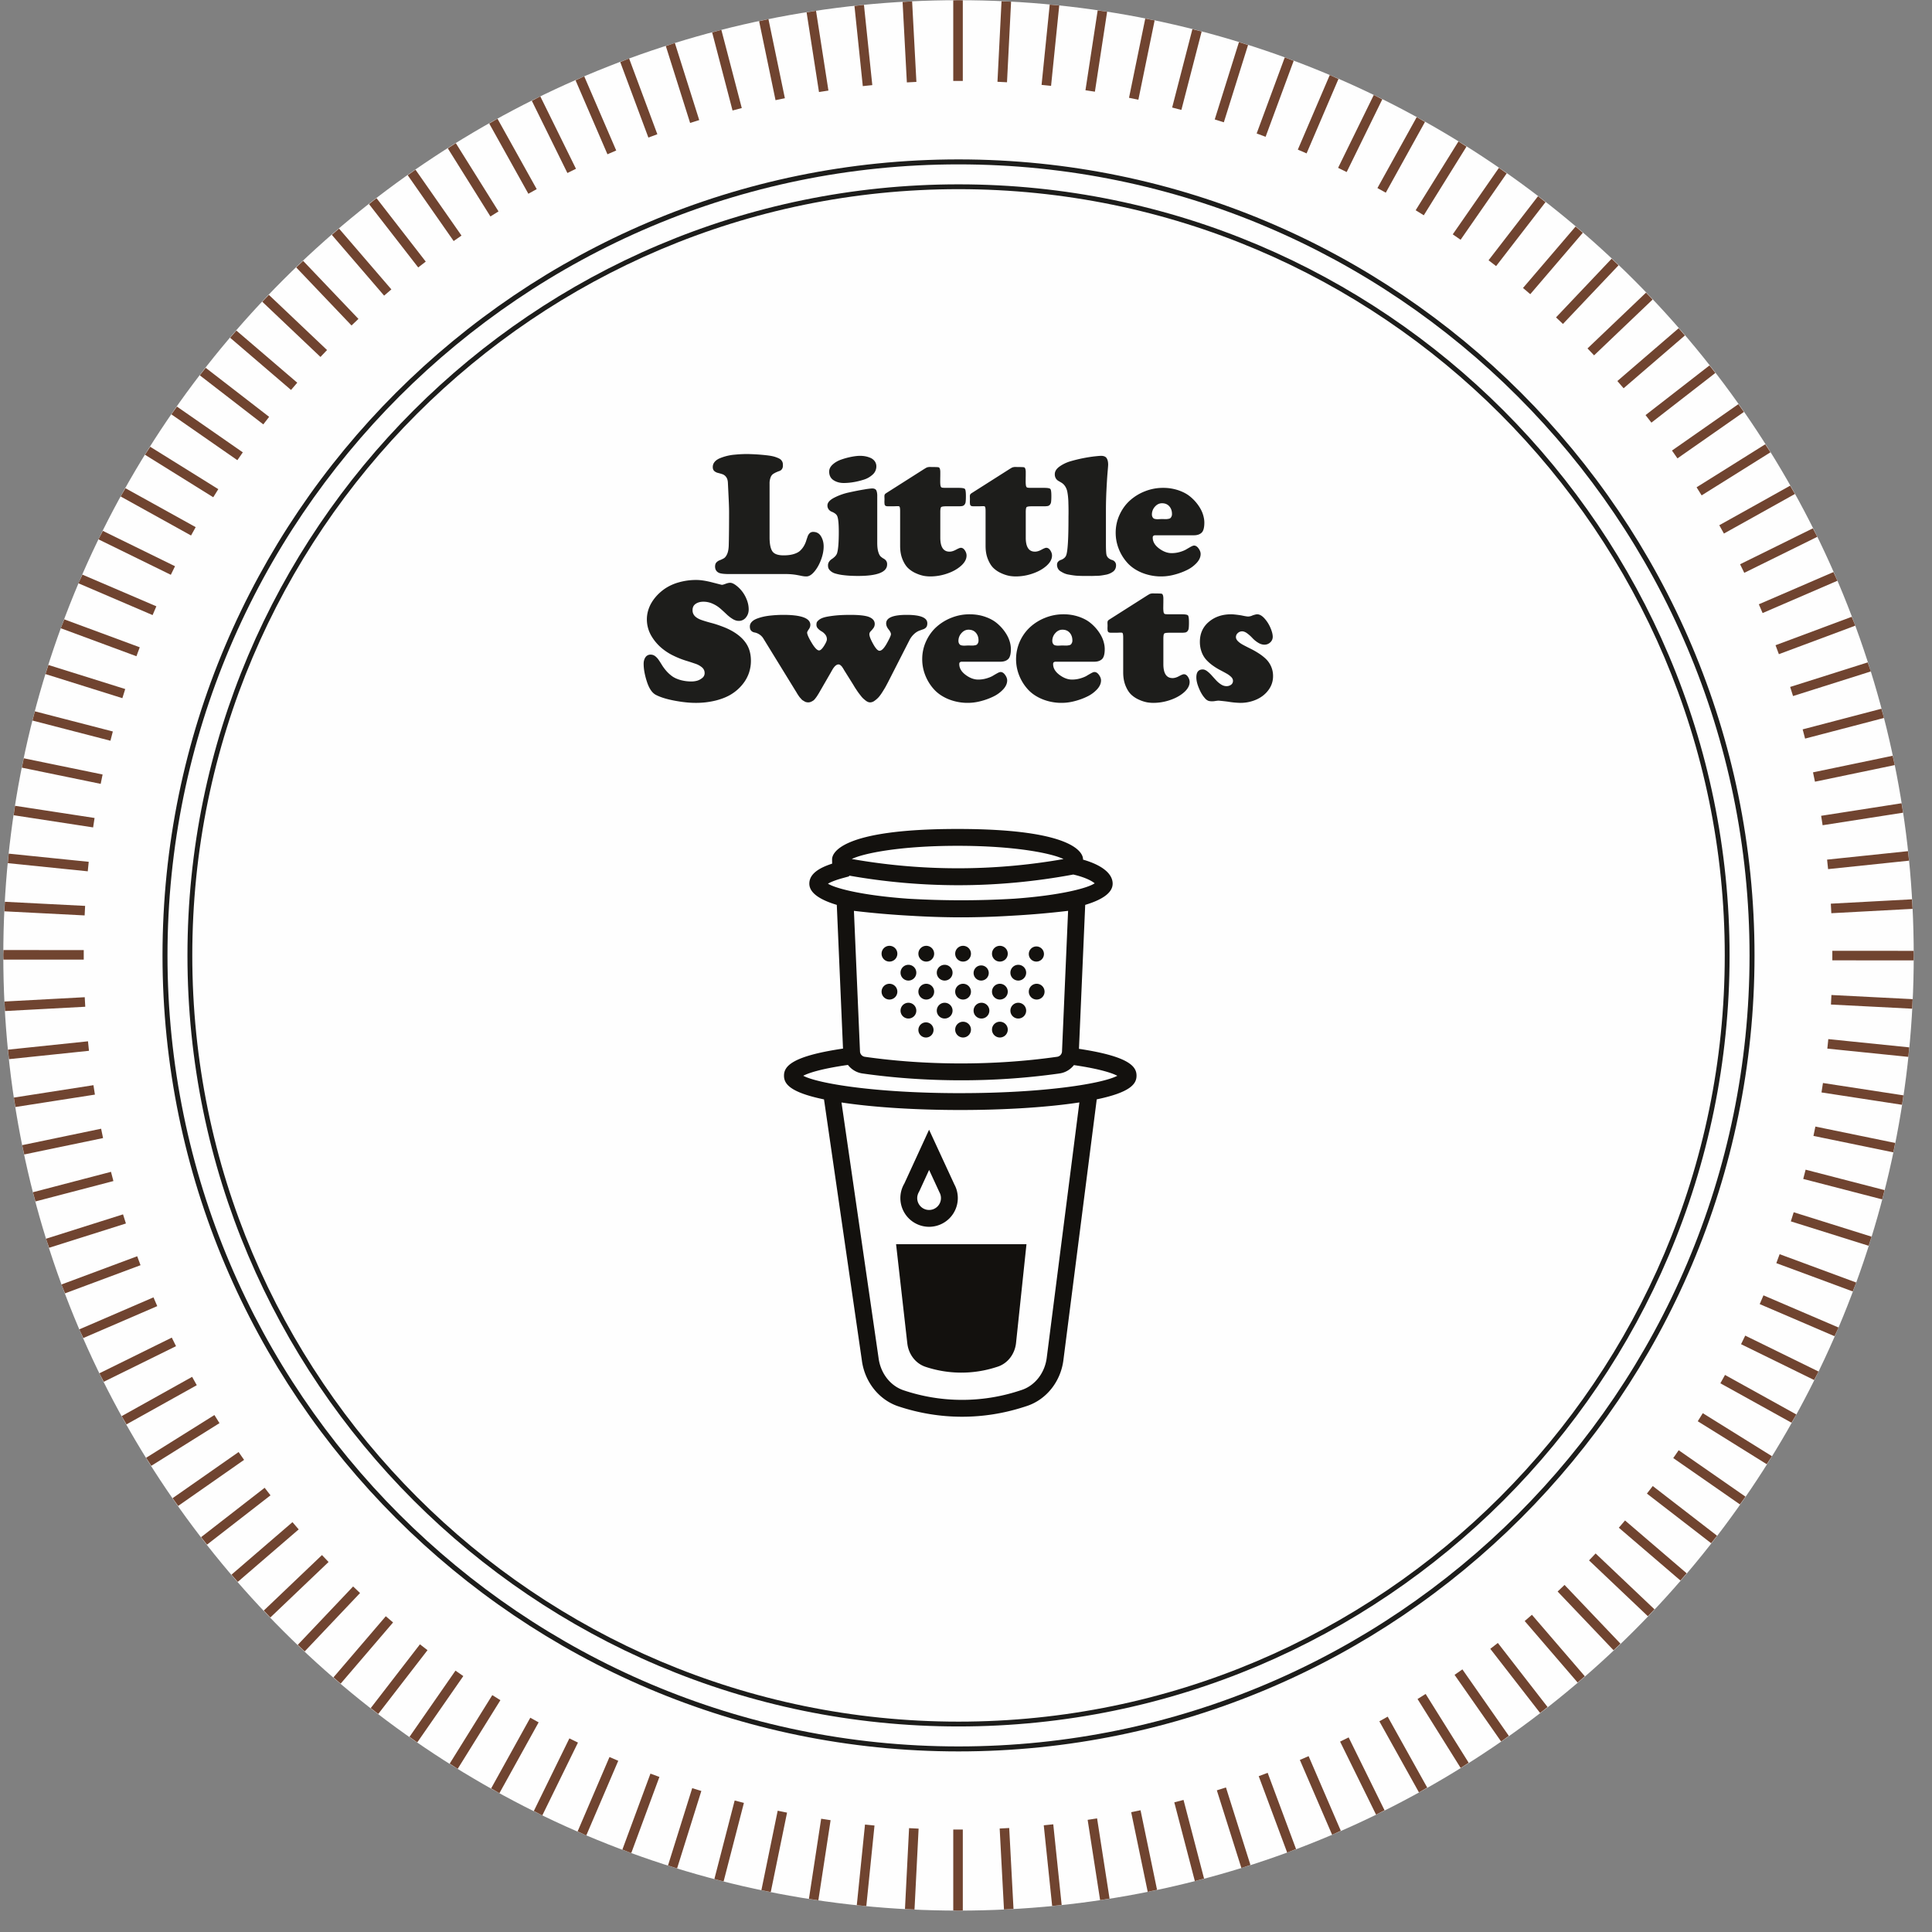 <svg xmlns="http://www.w3.org/2000/svg" width="172" height="172">
  <rect width="100%" height="100%" fill="#808080" stroke="none"/>
  <g fill="none" fill-rule="evenodd">
    <path fill="#FEFEFE" d="M170.373 85.056C170.373 38.09 132.3.017 85.334.017S.294 38.09.294 85.057c0 46.965 38.074 85.038 85.04 85.038 46.966 0 85.04-38.073 85.04-85.039"/>
    <path fill="#704430" d="M85.715 7.204V.027c-.128 0-.254-.01-.382-.01-.157 0-.31.01-.468.012v7.175h.85ZM84.866 162.875v7.209c.157.001.31.012.468.012.128 0 .254-.009.382-.01v-7.211h-.85ZM89.65 7.325 90.013.15c-.282-.015-.566-.024-.85-.037l-.362 7.168.849.043ZM80.932 162.754l-.365 7.2c.283.017.566.03.849.043l.365-7.2-.85-.043ZM93.573 7.645 94.3.49c-.28-.03-.564-.052-.847-.078l-.725 7.146.846.086ZM77.008 162.434l-.73 7.177c.283.03.565.056.847.083l.729-7.174-.846-.086ZM97.475 8.163l1.088-7.116c-.279-.044-.56-.08-.84-.121l-1.088 7.108.84.129ZM73.106 161.916l-1.09 7.134c.278.044.56.085.84.126l1.09-7.131-.84-.129ZM101.346 8.877l1.447-7.058c-.277-.057-.556-.11-.834-.165l-1.446 7.052.833.17ZM69.235 161.202l-1.45 7.071c.277.058.554.115.833.17l1.45-7.07-.833-.17ZM105.175 9.786l1.804-6.98a76.281 76.281 0 0 0-.823-.211l-1.803 6.978.822.213ZM65.405 160.293l-1.806 6.989c.274.072.547.146.822.215l1.807-6.991-.823-.213ZM108.955 10.887l2.155-6.882c-.27-.086-.54-.173-.81-.256l-2.156 6.884.81.254ZM61.626 159.191l-2.156 6.886c.27.086.538.178.809.261l2.159-6.893-.812-.254ZM112.673 12.178l2.5-6.764c-.265-.1-.528-.206-.794-.303l-2.503 6.772.797.295ZM57.908 157.9l-2.5 6.764c.265.1.525.21.792.307l2.505-6.776-.797-.295ZM116.322 13.656l2.838-6.628c-.26-.113-.514-.237-.775-.348l-2.844 6.64.78.336ZM54.26 156.423l-2.837 6.624c.26.113.513.239.774.35l2.844-6.64-.781-.334ZM119.891 15.316l3.17-6.474c-.255-.126-.503-.264-.758-.387l-3.176 6.487.764.374ZM50.69 154.763l-3.165 6.466c.254.126.501.263.757.387l3.172-6.48-.764-.373ZM123.372 17.154l3.49-6.302c-.247-.139-.488-.288-.737-.424l-3.497 6.314.744.412ZM47.21 152.924l-3.484 6.29c.247.14.488.288.737.425l3.49-6.303-.743-.412ZM126.755 19.166l3.802-6.115c-.24-.151-.474-.31-.716-.459l-3.809 6.125.723.449ZM43.827 150.912l-3.793 6.1c.24.151.474.31.715.46l3.8-6.11-.722-.45ZM130.032 21.346l4.105-5.912c-.232-.163-.46-.332-.692-.492l-4.11 5.92.697.484ZM40.55 148.732l-4.093 5.894c.231.163.46.332.692.492l4.098-5.902-.698-.484ZM133.194 23.69l4.398-5.696c-.223-.174-.443-.353-.668-.525l-4.402 5.701.672.52ZM37.387 146.389l-4.381 5.675c.223.174.443.353.668.525l4.386-5.68-.673-.52ZM136.235 26.19l4.679-5.466c-.214-.185-.426-.373-.643-.557l-4.682 5.47.646.553ZM34.347 143.889l-4.66 5.442c.214.186.427.373.643.557l4.663-5.446-.646-.553ZM139.145 28.84l4.95-5.222c-.204-.196-.408-.393-.615-.587l-4.952 5.225.617.585ZM31.437 141.238l-4.927 5.197c.205.196.409.393.615.587l4.929-5.2-.617-.584ZM141.917 31.635l5.21-4.968a67.728 67.728 0 0 0-.586-.615l-5.21 4.968.586.615ZM28.664 138.443l-5.182 4.941c.194.206.39.411.587.615l5.182-4.94-.587-.616ZM144.544 34.566l5.458-4.701c-.184-.216-.37-.43-.556-.643l-5.457 4.7.555.644ZM26.037 135.512l-5.426 4.674c.184.216.371.429.557.643l5.424-4.672-.555-.645ZM147.02 37.626l5.694-4.423c-.173-.225-.35-.446-.525-.668l-5.69 4.42.521.671ZM23.561 132.452l-5.657 4.395c.173.224.35.445.525.668l5.653-4.39-.521-.673ZM149.338 40.808l5.917-4.134c-.162-.233-.329-.462-.493-.693l-5.91 4.13.486.697ZM21.243 129.27l-5.875 4.106c.16.233.329.462.493.693l5.869-4.101-.487-.697ZM151.493 44.102l6.125-3.834c-.15-.24-.307-.477-.46-.716l-6.116 3.83.45.72ZM19.089 125.977l-6.08 3.805c.15.24.308.477.459.716l6.072-3.8-.451-.721ZM153.477 47.501l6.32-3.524c-.138-.248-.285-.49-.424-.737l-6.31 3.519.414.742ZM17.104 122.577l-6.269 3.496c.137.248.285.49.424.737l6.259-3.49-.414-.743ZM155.288 50.997l6.497-3.204c-.124-.255-.26-.503-.387-.757l-6.485 3.198.375.763ZM15.294 119.083l-6.442 3.176c.124.255.26.503.388.756l6.43-3.17-.376-.762ZM156.919 54.578l6.658-2.874c-.111-.26-.236-.515-.35-.774l-6.644 2.868.336.78ZM13.662 115.5l-6.598 2.849c.111.261.236.515.35.775L14 116.28l-.337-.78ZM158.368 58.239l6.8-2.536c-.098-.267-.211-.526-.312-.791l-6.785 2.53.297.797ZM12.214 111.84l-6.737 2.512c.098.267.21.526.312.792l6.722-2.507-.297-.797ZM159.628 61.967l6.924-2.19c-.084-.272-.185-.536-.272-.806l-6.908 2.185.256.811ZM10.952 108.111 4.1 110.28c.084.271.183.536.27.807l6.84-2.164-.257-.81ZM160.7 65.755l7.023-1.837c-.071-.275-.154-.545-.227-.82l-7.01 1.835.215.822ZM9.88 104.324l-6.947 1.817c.07.275.15.546.224.82l6.939-1.815-.215-.822ZM161.58 69.592l7.1-1.478c-.056-.28-.122-.553-.181-.831l-7.093 1.477.174.832ZM9.002 100.487l-7.024 1.462c.056.279.12.554.18.83l7.017-1.46-.173-.832ZM162.262 73.468l7.162-1.117c-.042-.28-.092-.559-.137-.839l-7.156 1.116.131.84ZM8.319 96.61l-7.082 1.104c.042.281.09.56.135.84L8.45 97.45l-.131-.84ZM162.749 77.375l7.205-.753c-.028-.283-.063-.563-.094-.845l-7.2.752.089.846ZM7.833 92.704l-7.122.744c.028.283.062.564.092.845l7.118-.743-.088-.846ZM163.037 81.3l7.232-.387c-.014-.284-.036-.566-.053-.85l-7.224.388.045.849ZM7.544 88.779l-7.146.383c.014.284.035.565.05.848l7.142-.382-.046-.85ZM163.127 85.497l7.236.003c0-.149.01-.295.01-.444 0-.136-.01-.27-.01-.406l-7.236-.003v.85ZM7.455 84.582l-7.148-.003c-.001.16-.013.318-.013.478 0 .125.009.247.01.372l7.151.003v-.85ZM163.003 89.431l7.231.37c.016-.283.028-.566.04-.85l-7.228-.369-.043.85ZM7.578 80.648l-7.143-.365a80.37 80.37 0 0 0-.04.849l7.14.365.043-.85ZM162.682 93.355l7.21.735c.03-.282.054-.564.081-.846l-7.205-.735-.086.846ZM7.9 76.724l-7.12-.726c-.03.282-.056.564-.084.846l7.117.726.086-.846ZM162.163 97.256l7.168 1.1c.044-.28.084-.56.125-.84l-7.164-1.1-.13.84ZM8.419 72.822l-7.08-1.085c-.043.28-.083.56-.124.84l7.075 1.085.129-.84ZM161.446 101.127l7.109 1.461c.058-.277.114-.555.169-.833l-7.106-1.461-.172.833ZM9.135 68.951l-7.018-1.443c-.058.278-.115.555-.17.834l7.017 1.442.17-.833ZM160.536 104.957l7.028 1.819c.072-.274.145-.548.214-.823l-7.03-1.82-.212.824ZM10.045 65.122l-6.938-1.796c-.072.274-.146.547-.215.822l6.94 1.797.213-.823ZM159.433 108.735l6.927 2.172c.086-.27.177-.538.26-.81l-6.933-2.174-.254.812ZM11.148 61.343 4.31 59.2c-.086.27-.177.538-.26.81l6.844 2.146.254-.812ZM158.14 112.453l6.806 2.519c.1-.265.21-.526.307-.793l-6.818-2.523-.295.797ZM12.441 57.626l-6.719-2.487c-.1.266-.209.526-.307.793l6.731 2.491.295-.797ZM156.662 116.1l6.667 2.859c.113-.26.239-.513.35-.774l-6.683-2.865-.334.78ZM13.92 53.978l-6.582-2.822c-.113.26-.239.513-.35.775l6.597 2.828.335-.781ZM155 119.669l6.51 3.19c.126-.254.263-.501.387-.757l-6.524-3.197-.373.764ZM15.582 50.41l-6.427-3.15c-.126.254-.263.502-.387.757l6.44 3.156.374-.764ZM153.16 123.15l6.335 3.51c.139-.247.287-.488.424-.737l-6.347-3.518-.412.744ZM17.421 46.93l-6.254-3.467c-.139.247-.287.488-.424.737l6.266 3.473.412-.743ZM151.146 126.53l6.145 3.825c.151-.24.309-.474.458-.715l-6.154-3.83-.449.72ZM19.435 43.547l-6.067-3.776c-.15.24-.31.474-.459.715l6.077 3.783.45-.722ZM148.965 129.807l5.938 4.127c.163-.231.331-.46.492-.692l-5.946-4.132-.484.697ZM21.617 40.271l-5.864-4.075c-.163.232-.332.459-.493.693l5.872 4.08.485-.698ZM146.62 132.969l5.719 4.419c.175-.223.353-.443.525-.668l-5.724-4.423-.52.672ZM23.961 37.11l-5.648-4.366c-.175.224-.353.444-.525.67l5.653 4.368.52-.673ZM144.119 136.008l5.485 4.7c.186-.213.373-.426.556-.641l-5.488-4.704-.553.645ZM26.463 34.07l-5.42-4.643c-.184.214-.372.426-.555.642l5.422 4.647.553-.646ZM141.466 138.917l5.24 4.971c.196-.205.392-.409.587-.616l-5.24-4.972-.587.617ZM29.115 31.162l-5.177-4.911c-.196.205-.393.408-.586.615l5.178 4.912.585-.616ZM138.671 141.688l4.981 5.229c.206-.194.411-.39.615-.586l-4.98-5.23-.616.587ZM31.91 28.39l-4.923-5.167c-.206.194-.41.39-.615.586l4.923 5.168.615-.586ZM135.739 144.315l4.712 5.476c.216-.184.429-.371.642-.557l-4.71-5.474-.644.555ZM34.843 25.764l-4.658-5.413c-.216.184-.43.371-.643.557l4.656 5.411.645-.555ZM132.677 146.79l4.432 5.708c.224-.172.445-.35.668-.525l-4.428-5.705-.672.521ZM37.904 23.29l-4.382-5.646c-.225.173-.446.35-.67.526l4.38 5.64.672-.52ZM129.496 149.106l4.14 5.93c.233-.161.46-.33.693-.493l-4.136-5.923-.697.486ZM41.086 20.973l-4.095-5.866c-.233.161-.461.33-.693.492l4.09 5.86.698-.486ZM126.2 151.259l3.838 6.136c.24-.15.476-.307.715-.46l-3.832-6.127-.721.45ZM44.381 18.82l-3.798-6.072c-.24.149-.476.307-.715.459l3.792 6.064.721-.451ZM122.8 153.242l3.525 6.327c.25-.137.49-.284.737-.424l-3.52-6.317-.742.414ZM47.781 16.836l-3.49-6.264c-.248.137-.49.284-.737.424l3.485 6.254.742-.414ZM119.304 155.05l3.203 6.504c.255-.124.503-.261.756-.387l-3.197-6.491-.762.375ZM51.277 15.027l-3.172-6.44c-.256.125-.504.261-.757.388l3.166 6.428.763-.376ZM115.721 156.68l2.872 6.662c.262-.112.515-.237.775-.351l-2.866-6.646-.78.336ZM54.86 13.398l-2.846-6.6c-.261.113-.515.238-.774.35l2.84 6.587.78-.337ZM112.06 158.128l2.533 6.8c.267-.098.526-.212.791-.312l-2.527-6.785-.797.297ZM58.521 11.95 56.01 5.21c-.266.099-.526.212-.791.313l2.505 6.725.797-.297ZM108.332 159.388l2.184 6.915c.272-.084.537-.181.807-.267l-2.18-6.904-.811.256ZM62.25 10.69l-2.168-6.86c-.271.084-.535.184-.805.27l2.162 6.847.811-.256ZM104.544 160.457l1.83 7.011c.275-.071.547-.149.82-.222l-1.828-7.004-.822.215ZM66.038 9.621l-1.817-6.959c-.276.07-.546.152-.82.225l1.815 6.95.822-.216ZM100.706 161.335l1.472 7.086c.278-.056.554-.118.831-.177l-1.47-7.083-.833.174ZM69.875 8.745l-1.462-7.04c-.278.058-.553.123-.831.182l1.461 7.03.832-.172ZM96.83 162.016l1.11 7.144c.28-.042.56-.088.84-.132l-1.11-7.143-.84.13ZM73.752 8.063l-1.104-7.1c-.281.043-.559.092-.839.137l1.103 7.094.84-.131ZM92.923 162.501l.747 7.183c.283-.027.564-.059.846-.089l-.747-7.182-.846.088ZM77.658 7.578 76.915.435c-.283.028-.563.063-.845.094l.742 7.137.846-.088ZM88.998 162.787l.383 7.206c.283-.013.565-.03.848-.047l-.382-7.204-.85.045ZM81.584 7.291l-.381-7.17c-.284.014-.565.036-.848.053l.38 7.162.849-.045Z"/>
    <path fill="#1D1D1B" d="M85.332 16.841c-37.612 0-68.213 30.601-68.213 68.218 0 37.612 30.6 68.213 68.213 68.213 37.616 0 68.218-30.601 68.218-68.213 0-37.617-30.602-68.218-68.218-68.218m0 136.86c-37.852 0-68.643-30.79-68.643-68.642 0-37.853 30.79-68.648 68.643-68.648 37.852 0 68.647 30.795 68.647 68.648 0 37.852-30.795 68.642-68.647 68.642"/>
    <path fill="#1D1D1B" d="M85.332 14.634c-38.83 0-70.421 31.59-70.421 70.425 0 38.829 31.592 70.42 70.42 70.42 38.835 0 70.426-31.591 70.426-70.42 0-38.834-31.591-70.425-70.425-70.425m0 141.289c-39.077 0-70.864-31.787-70.864-70.864 0-39.077 31.787-70.868 70.864-70.868 39.077 0 70.868 31.79 70.868 70.868 0 39.077-31.791 70.864-70.868 70.864"/>
    <path fill="#13110E" d="M85.49 97.32c-7.534 0-12.695-.858-13.981-1.549.42-.219 1.492-.61 3.98-.964.31.4.763.685 1.292.76 2.828.405 5.8.608 8.772.608a62.34 62.34 0 0 0 8.644-.59l.13-.019c.522-.074.97-.35 1.28-.743 2.405.351 3.449.733 3.865.95-1.288.69-6.45 1.546-13.982 1.546Zm7.706 23.493c-.154 1.395-1.047 2.55-2.273 2.943l-.246.08a16.349 16.349 0 0 1-10.226-.06c-1.19-.396-2.066-1.526-2.237-2.893L74.916 98.15c2.846.432 6.593.67 10.574.67 3.994 0 7.754-.24 10.604-.674l-2.898 22.668Zm-7.641-39.145c.74 0 2.455-.017 4.419-.139a78.988 78.988 0 0 0 5.115-.439l-.542 12.52a.503.503 0 0 1-.428.471l-.13.018c-5.481.773-11.516.767-16.996-.016a.502.502 0 0 1-.43-.465l-.541-12.528a79.02 79.02 0 0 0 5.118.44c1.963.121 3.675.138 4.415.138Zm-10.518-3.497.559-.153v-.065a55.98 55.98 0 0 0 9.699.855c3.427 0 6.855-.318 10.257-.952 1.115.26 1.679.593 1.905.782-.644.435-3.054 1.074-7.163 1.37a79.859 79.859 0 0 1-9.45.001c-4.016-.286-6.417-.9-7.135-1.336.2-.12.592-.3 1.328-.502ZM94.68 76.48a54.31 54.31 0 0 1-18.848-.007c.993-.485 4.19-1.173 9.416-1.173 5.252 0 8.457.696 9.432 1.18Zm6.502 19.282c0-.805-.636-1.712-5.125-2.388l.556-12.815c1.45-.437 2.443-1.044 2.443-1.89 0-.893-.952-1.657-2.637-2.139v-.036c0-.45-.538-2.694-11.171-2.694-10.632 0-11.17 2.244-11.17 2.703l.005.386c-1.037.336-2.031.85-2.031 1.78 0 .846.994 1.453 2.445 1.89l.554 12.794c-4.602.678-5.254 1.594-5.254 2.41 0 .694.46 1.472 3.562 2.113l3.367 23.21c.24 1.921 1.515 3.536 3.249 4.115 1.856.617 3.766.927 5.677.927 1.843 0 3.686-.287 5.48-.863l.246-.079c1.792-.574 3.09-2.225 3.306-4.195l2.956-23.119c3.084-.64 3.542-1.417 3.542-2.11Z"/>
    <path fill="#13110E" d="M80.78 119.629c.121.965.75 1.766 1.611 2.053a10.1 10.1 0 0 0 6.281.036l.142-.045c.886-.284 1.53-1.11 1.64-2.101l.93-8.804H79.775l1.004 8.86ZM81.84 106.06l.876-1.905.925 2a1.057 1.057 0 1 1-1.984.508c0-.189.051-.374.182-.603m.875 3.158a2.559 2.559 0 0 0 2.557-2.556c0-.43-.11-.855-.292-1.184l-2.266-4.902-2.202 4.79c-.232.393-.354.84-.354 1.296a2.559 2.559 0 0 0 2.557 2.556M82.436 85.607a.702.702 0 1 0 .001-1.403.702.702 0 0 0 0 1.403M85.713 85.607a.702.702 0 1 0 0-1.403.702.702 0 0 0 0 1.403M88.99 85.607a.702.702 0 1 0 0-1.403.702.702 0 0 0 0 1.403M92.266 85.607a.674.674 0 1 0 0-1.348.674.674 0 0 0 0 1.348M79.16 85.607a.702.702 0 1 0 0-1.403.702.702 0 0 0 0 1.403M84.075 87.297a.702.702 0 1 0 0-1.403.702.702 0 0 0 0 1.403M80.848 87.297a.702.702 0 1 0 0-1.403.702.702 0 0 0 0 1.403M87.351 87.297a.674.674 0 1 0 0-1.349.674.674 0 0 0 0 1.349M90.628 87.297a.702.702 0 1 0 0-1.403.702.702 0 0 0 0 1.403M82.436 88.986a.702.702 0 1 0 .001-1.403.702.702 0 0 0 0 1.403M85.713 88.986a.702.702 0 1 0 0-1.403.702.702 0 0 0 0 1.403M88.99 88.986a.702.702 0 1 0 0-1.403.702.702 0 0 0 0 1.403M92.266 88.986a.702.702 0 1 0 0-1.403.702.702 0 0 0 0 1.403M79.16 88.986a.702.702 0 1 0 0-1.403.702.702 0 0 0 0 1.403M80.848 90.676a.702.702 0 1 0 0-1.403.702.702 0 0 0 0 1.403M84.075 90.676a.702.702 0 1 0 0-1.403.702.702 0 0 0 0 1.403M87.351 90.676a.702.702 0 1 0 0-1.403.702.702 0 0 0 0 1.403M90.628 90.676a.702.702 0 1 0 0-1.403.702.702 0 0 0 0 1.403M82.436 91.018a.674.674 0 1 0 0 1.349.674.674 0 0 0 0-1.349M85.713 92.365a.702.702 0 1 0 0-1.403.702.702 0 0 0 0 1.403M88.99 92.365a.702.702 0 1 0 0-1.403.702.702 0 0 0 0 1.403"/>
    <path fill="#1D1D1B" d="M69.92 51.106h-5.013c-.445 0-.747-.037-.908-.11-.22-.107-.333-.29-.338-.55 0-.166.041-.292.121-.377a.775.775 0 0 1 .297-.194c.117-.044.235-.1.352-.165.117-.066.218-.194.304-.385.085-.19.133-.447.143-.77.02-.732.03-1.714.03-2.945 0-.352-.017-.84-.049-1.462l-.054-1.118c-.005-.235-.055-.418-.15-.55a.69.69 0 0 0-.34-.263 5.09 5.09 0 0 0-.394-.114.763.763 0 0 1-.329-.168c-.09-.081-.136-.2-.136-.356 0-.176.058-.331.172-.465.115-.134.273-.242.473-.323a4.406 4.406 0 0 1 1.327-.315 11.308 11.308 0 0 1 1.121-.055c.42.01.794.028 1.121.055.327.027.601.056.821.088.22.032.407.075.56.128.154.054.273.105.356.154a.56.56 0 0 1 .194.183.582.582 0 0 1 .085.195c.01.056.014.128.014.216a.54.54 0 0 1-.088.326.444.444 0 0 1-.22.165 2.94 2.94 0 0 0-.285.113 2.007 2.007 0 0 0-.286.158.64.64 0 0 0-.22.308 1.477 1.477 0 0 0-.088.55v4.777c0 .582.082.995.245 1.239.164.244.497.366 1.001.366.347 0 .646-.037.897-.113.252-.076.444-.176.576-.301.132-.124.242-.261.33-.41.087-.15.154-.297.201-.443.046-.147.092-.282.136-.407a.73.73 0 0 1 .187-.301.437.437 0 0 1 .311-.113c.308 0 .54.132.696.396.157.263.235.562.235.894 0 .38-.08.78-.239 1.202-.158.42-.357.77-.597 1.05-.239.282-.47.422-.696.422-.083 0-.163-.004-.238-.014a3.711 3.711 0 0 1-.27-.048 6.608 6.608 0 0 0-.24-.047 5.573 5.573 0 0 0-1.128-.103M78.018 41.527a.963.963 0 0 1-.322.718 2.06 2.06 0 0 1-.814.462c-.327.102-.64.177-.938.223a5.3 5.3 0 0 1-.821.07c-.356 0-.663-.084-.92-.253-.256-.169-.384-.424-.384-.766 0-.229.105-.439.315-.63.21-.19.469-.338.777-.443a6.54 6.54 0 0 1 .9-.242c.294-.056.546-.084.756-.084.166 0 .327.014.484.044.156.03.31.078.462.146a.898.898 0 0 1 .366.297.763.763 0 0 1 .139.458m.08 2.616v4.185c0 .327.03.593.092.8.06.204.135.344.22.42.086.076.17.137.257.183a.703.703 0 0 1 .22.187.525.525 0 0 1 .09.33c0 .684-.86 1.026-2.58 1.026-.492 0-.915-.022-1.266-.066a4.266 4.266 0 0 1-.796-.158 1.063 1.063 0 0 1-.414-.238.669.669 0 0 1-.175-.245.833.833 0 0 1-.03-.239c0-.122.033-.23.099-.326a.818.818 0 0 1 .227-.224c.086-.053.175-.124.268-.212a.796.796 0 0 0 .198-.278c.097-.259.153-.798.165-1.616.012-.818-.024-1.364-.107-1.638a.525.525 0 0 0-.194-.293 1.104 1.104 0 0 0-.304-.173.652.652 0 0 1-.28-.2.557.557 0 0 1-.123-.375c0-.244.195-.47.586-.677a5.32 5.32 0 0 1 1.352-.48c.51-.113.956-.2 1.334-.26a6.65 6.65 0 0 1 .693-.092c.2 0 .328.058.385.175.056.117.084.28.084.484M83.712 45.624v2.242c0 .831.273 1.246.821 1.246.171 0 .363-.057.575-.172.212-.115.355-.172.43-.172.14 0 .261.077.362.231.1.153.15.306.15.458 0 .317-.163.621-.488.912-.325.291-.736.522-1.235.692a4.6 4.6 0 0 1-1.502.257 3.39 3.39 0 0 1-.575-.05 3.152 3.152 0 0 1-.693-.225 2.475 2.475 0 0 1-.696-.45c-.2-.186-.37-.45-.513-.796-.142-.344-.212-.743-.212-1.198v-3.093c0-.249-.025-.388-.074-.417a.21.21 0 0 0-.095-.026 2.552 2.552 0 0 0-.216.004 5.82 5.82 0 0 1-.275.007h-.396a.801.801 0 0 1-.098-.004c-.022-.002-.046-.006-.07-.01a.256.256 0 0 1-.059-.019.15.15 0 0 1-.037-.025.274.274 0 0 1-.047-.066.267.267 0 0 1-.022-.096l-.008-.102a1.978 1.978 0 0 1 0-.158 2.227 2.227 0 0 0 0-.297 3.448 3.448 0 0 1-.003-.117c0-.024.003-.056.011-.095a.187.187 0 0 1 .044-.095.526.526 0 0 1 .084-.074l3.422-2.176c.074-.044.13-.077.17-.099a.445.445 0 0 1 .135-.048c.051-.01.086-.016.106-.018.02-.003.073-.003.161 0l.213.004c.288 0 .454.01.498.03.078.038.122.162.132.372v.228c0 .068 0 .178-.004.33l-.003.336c0 .074.003.155.01.243a.64.64 0 0 0 .041.197c.02.054.061.087.124.1.064.012.201.018.411.018h1.055c.318 0 .505.034.561.102.056.068.084.277.084.623 0 .225-.007.395-.022.51a.476.476 0 0 1-.106.267.342.342 0 0 1-.2.117 2.105 2.105 0 0 1-.36.022H84.26c-.263 0-.42.025-.472.073-.052.05-.077.208-.077.477M91.32 45.624v2.242c0 .831.273 1.246.82 1.246.171 0 .364-.057.575-.172.212-.115.355-.172.43-.172.14 0 .261.077.362.231.1.153.151.306.151.458 0 .317-.164.621-.488.912-.325.291-.737.522-1.235.692a4.61 4.61 0 0 1-1.503.257 3.4 3.4 0 0 1-.575-.05 3.13 3.13 0 0 1-.692-.225 2.466 2.466 0 0 1-.697-.45c-.2-.186-.37-.45-.512-.796-.143-.344-.213-.743-.213-1.198v-3.093c0-.249-.025-.388-.073-.417a.218.218 0 0 0-.096-.026 2.556 2.556 0 0 0-.216.004 5.78 5.78 0 0 1-.274.007h-.397a.801.801 0 0 1-.098-.004c-.022-.002-.045-.006-.07-.01a.246.246 0 0 1-.058-.019.157.157 0 0 1-.038-.025.274.274 0 0 1-.047-.066.267.267 0 0 1-.022-.096l-.008-.102a1.978 1.978 0 0 1 0-.158 2.227 2.227 0 0 0 0-.297 3.448 3.448 0 0 1-.003-.117c0-.024.003-.056.011-.095a.187.187 0 0 1 .044-.095.526.526 0 0 1 .084-.074l3.423-2.176.168-.099a.455.455 0 0 1 .136-.048c.051-.01.087-.016.106-.018.02-.003.073-.003.161 0l.213.004c.288 0 .454.01.498.03.078.038.122.162.132.372v.228c0 .068 0 .178-.004.33l-.003.336c0 .074.003.155.011.243.007.088.02.153.04.197.02.054.061.087.125.1.063.012.2.018.41.018h1.055c.318 0 .506.034.56.102.057.068.086.277.086.623 0 .225-.008.395-.023.51a.476.476 0 0 1-.106.267.342.342 0 0 1-.2.117 2.1 2.1 0 0 1-.36.022h-1.04c-.265 0-.423.025-.474.073-.052.05-.077.208-.077.477M98.457 45.506v2.91c0 .547.02.884.059 1.011a.562.562 0 0 0 .202.282.8.8 0 0 0 .282.143.515.515 0 0 1 .249.157.48.48 0 0 1 .109.334.705.705 0 0 1-.07.311.628.628 0 0 1-.193.235 1.586 1.586 0 0 1-.641.275 9.923 9.923 0 0 1-.385.066c-.133.02-.261.03-.388.033-.127.002-.248.006-.364.011a4.021 4.021 0 0 1-.311 0H96.428c-.088 0-.221-.004-.397-.01a4.593 4.593 0 0 1-.446-.038 10.68 10.68 0 0 1-.433-.07 1.637 1.637 0 0 1-.414-.12 2.955 2.955 0 0 1-.322-.176.631.631 0 0 1-.235-.25.723.723 0 0 1-.077-.333c0-.117.036-.21.107-.282a.562.562 0 0 1 .237-.147.906.906 0 0 0 .28-.154.594.594 0 0 0 .205-.296c.127-.396.19-1.474.19-3.232 0-.025 0-.154.004-.389a22.503 22.503 0 0 0-.012-1.01 6.968 6.968 0 0 0-.032-.55 5.354 5.354 0 0 0-.063-.433 1.355 1.355 0 0 0-.205-.506 1.003 1.003 0 0 0-.29-.289 7.151 7.151 0 0 0-.293-.172.654.654 0 0 1-.234-.228.697.697 0 0 1-.092-.38c0-.245.137-.467.41-.667a3.23 3.23 0 0 1 .975-.473 13.213 13.213 0 0 1 2.221-.447c.263-.027.434-.04.513-.04.24 0 .404.068.494.205.09.136.136.33.136.58 0 .062-.017.294-.052.695-.034.401-.066.917-.098 1.55a37.498 37.498 0 0 0-.048 1.894M103.452 46.21l.201.004c.105.002.176.002.213 0 .036-.003.094-.011.172-.026a.327.327 0 0 0 .165-.069.495.495 0 0 0 .136-.356c0-.279-.08-.508-.239-.689-.159-.18-.375-.271-.648-.271-.245 0-.456.103-.635.308a1.019 1.019 0 0 0-.266.682c0 .087.014.161.044.219a.372.372 0 0 0 .098.132.37.37 0 0 0 .165.063c.073.012.134.018.183.018.049 0 .12-.003.213-.008a4.02 4.02 0 0 1 .198-.007m2.836 1.444h-3.412l-.073.003a.189.189 0 0 0-.074.019.842.842 0 0 0-.054.036.105.105 0 0 0-.04.063.32.32 0 0 0-.011.091c0 .357.186.676.56.957.373.281.748.421 1.125.421.254 0 .5-.035.741-.106.239-.071.426-.148.563-.231.137-.083.271-.16.4-.231.129-.07.226-.106.29-.106.146 0 .28.085.402.256.122.172.184.335.184.491 0 .274-.118.539-.352.795a2.874 2.874 0 0 1-.876.642c-.35.171-.725.308-1.125.41a4.545 4.545 0 0 1-2.887-.18c-.533-.222-.964-.519-1.294-.89a4.065 4.065 0 0 1-.761-1.242 3.873 3.873 0 0 1-.268-1.425c0-.562.114-1.093.344-1.594.229-.501.536-.925.92-1.272a4.371 4.371 0 0 1 1.344-.824 4.324 4.324 0 0 1 1.606-.304 4.2 4.2 0 0 1 1.359.212c.417.142.765.325 1.04.55.277.224.515.476.715.755.2.278.345.552.433.821.088.268.132.52.132.754 0 .45-.082.75-.246.902-.164.151-.392.227-.685.227M59.01 57.782a4.166 4.166 0 0 1-1.037-1.198 2.905 2.905 0 0 1-.384-1.455c0-.318.058-.64.175-.964.118-.324.298-.638.543-.942.244-.302.537-.572.879-.81a4.267 4.267 0 0 1 1.242-.567A5.583 5.583 0 0 1 62 51.633c.38 0 .85.072 1.407.216.557.144.843.217.858.217.063 0 .174-.031.333-.092.159-.061.294-.091.407-.091.132 0 .29.066.476.197a2.865 2.865 0 0 1 .989 1.279c.123.3.184.6.184.898 0 .274-.082.512-.246.714a.785.785 0 0 1-.641.305c-.181 0-.365-.06-.553-.177a3.285 3.285 0 0 1-.546-.428 14.994 14.994 0 0 0-.55-.502 2.724 2.724 0 0 0-.678-.425 1.994 1.994 0 0 0-.824-.176c-.264 0-.49.062-.678.187-.188.125-.282.31-.282.56a.73.73 0 0 0 .22.55c.146.142.354.258.622.348.269.09.554.175.854.253.3.078.648.193 1.04.344.394.152.747.33 1.06.535.474.313.826.668 1.055 1.067.23.398.345.873.345 1.425 0 .362-.058.716-.173 1.063a3.283 3.283 0 0 1-.56 1.01 3.917 3.917 0 0 1-.953.858c-.376.245-.844.44-1.404.587a7.311 7.311 0 0 1-1.85.219c-.547 0-1.175-.066-1.883-.201-.708-.134-1.263-.31-1.664-.524-.322-.181-.58-.568-.773-1.161-.193-.594-.29-1.125-.29-1.594 0-.225.053-.417.158-.576a.531.531 0 0 1 .473-.238c.14 0 .27.044.389.132.117.088.223.202.318.34.096.14.196.295.3.466.106.17.233.342.382.513.148.17.318.326.509.466.19.139.436.252.737.34a3.6 3.6 0 0 0 1.014.132c.137 0 .286-.02.448-.058.16-.04.318-.12.472-.24a.54.54 0 0 0 .23-.442c0-.2-.072-.368-.22-.502a1.787 1.787 0 0 0-.618-.341 22.955 22.955 0 0 0-.846-.275 7.576 7.576 0 0 1-1.02-.403 5.011 5.011 0 0 1-1.018-.626M75.91 60.874l-.77-1.23a1.982 1.982 0 0 0-.102-.172l-.063-.093a.477.477 0 0 0-.073-.088 2.932 2.932 0 0 1-.073-.066.302.302 0 0 0-.088-.055.259.259 0 0 0-.092-.018c-.195 0-.393.186-.593.557l-.044.073-.022.044-1.1 1.905-.14.224a2.88 2.88 0 0 1-.142.198c-.075.1-.14.168-.19.205a1.274 1.274 0 0 1-.202.114.594.594 0 0 1-.256.058.833.833 0 0 1-.173-.018.523.523 0 0 1-.168-.07 5.234 5.234 0 0 0-.143-.084.563.563 0 0 1-.14-.125 4.482 4.482 0 0 0-.116-.128 1.083 1.083 0 0 1-.114-.153 3.474 3.474 0 0 1-.194-.305 2.697 2.697 0 0 0-.088-.143l-2.851-4.638a1.131 1.131 0 0 0-.392-.4 1.173 1.173 0 0 0-.403-.16.517.517 0 0 1-.297-.15c-.083-.084-.124-.21-.124-.383a.58.58 0 0 1 .168-.406c.112-.12.265-.216.458-.29.193-.073.393-.133.6-.179.209-.046.436-.08.683-.103a10.555 10.555 0 0 1 1.073-.055c1.603 0 2.404.298 2.404.894a.69.69 0 0 1-.143.396c-.095.137-.143.232-.143.286 0 .161.136.467.407.916.27.45.49.674.656.674.122 0 .268-.134.44-.403.17-.269.256-.464.256-.586a.662.662 0 0 0-.146-.425 1.126 1.126 0 0 0-.32-.279 1.365 1.365 0 0 1-.318-.245.468.468 0 0 1-.147-.334c0-.083.009-.154.026-.212.017-.059.08-.134.19-.227s.264-.169.462-.228c.198-.058.497-.11.898-.157.4-.046.879-.07 1.436-.07.772 0 1.319.06 1.642.176.352.137.53.342.535.616a.63.63 0 0 1-.121.392 3.19 3.19 0 0 1-.238.278.368.368 0 0 0-.118.26c0 .176.113.466.338.87.224.402.412.604.564.604.19 0 .408-.219.652-.656.244-.438.367-.71.367-.818 0-.112-.072-.256-.213-.432-.142-.176-.213-.352-.213-.528 0-.508.61-.762 1.832-.762s1.832.25 1.832.748c0 .156-.032.275-.098.355a.582.582 0 0 1-.272.18c-.114.04-.236.083-.366.132a1.477 1.477 0 0 0-.432.282 1.928 1.928 0 0 0-.421.553l-1.921 3.767-.205.385c-.044.08-.132.226-.264.436-.131.21-.248.371-.348.483-.1.113-.22.22-.36.32a.69.69 0 0 1-.398.15.534.534 0 0 1-.198-.04.856.856 0 0 1-.21-.125 5.401 5.401 0 0 1-.197-.165 1.685 1.685 0 0 1-.201-.22 16.291 16.291 0 0 1-.184-.235 4.595 4.595 0 0 1-.18-.253l-.153-.23a5.614 5.614 0 0 1-.135-.22l-.103-.169M86.228 57.466l.202.004c.105.002.176.002.212 0a1.71 1.71 0 0 0 .173-.026.327.327 0 0 0 .165-.069.495.495 0 0 0 .135-.356c0-.279-.079-.508-.239-.689-.158-.18-.375-.27-.648-.27-.244 0-.455.102-.634.307a1.015 1.015 0 0 0-.267.682c0 .087.014.161.044.22a.374.374 0 0 0 .1.131c.035.03.09.05.163.063.074.012.135.018.184.018.05 0 .12-.003.213-.008s.158-.007.197-.007m2.836 1.444h-3.41l-.074.003a.184.184 0 0 0-.074.02.843.843 0 0 0-.055.035.115.115 0 0 0-.04.063.36.36 0 0 0-.01.091c0 .357.186.676.56.957.373.281.748.421 1.124.421.254 0 .501-.035.741-.106.24-.07.427-.148.564-.23.137-.084.27-.16.4-.232.13-.07.225-.106.29-.106.146 0 .28.085.402.256.122.172.184.335.184.491 0 .274-.118.54-.352.795a2.898 2.898 0 0 1-.876.642c-.35.171-.725.308-1.125.41a4.548 4.548 0 0 1-2.888-.18c-.532-.222-.964-.519-1.293-.89a4.088 4.088 0 0 1-.762-1.242 3.873 3.873 0 0 1-.268-1.425c0-.562.115-1.093.345-1.594.23-.5.536-.925.92-1.272a4.376 4.376 0 0 1 1.344-.824 4.323 4.323 0 0 1 1.605-.304c.49 0 .942.07 1.36.212.417.142.764.325 1.04.55.277.224.515.476.715.755.2.278.344.552.432.821a2.4 2.4 0 0 1 .133.754c0 .45-.082.75-.247.902-.164.151-.39.227-.685.227M94.584 57.466l.2.004c.106.002.177.002.214 0 .036-.003.094-.01.172-.026a.327.327 0 0 0 .165-.069.495.495 0 0 0 .136-.356c0-.279-.08-.508-.24-.689-.158-.18-.374-.27-.647-.27-.245 0-.456.102-.635.307a1.019 1.019 0 0 0-.266.682c0 .087.014.161.044.22a.372.372 0 0 0 .098.131.37.37 0 0 0 .165.063c.073.012.134.018.183.018.049 0 .12-.003.213-.008a4.02 4.02 0 0 1 .198-.007m2.836 1.444h-3.412l-.073.003a.189.189 0 0 0-.074.02.842.842 0 0 0-.054.035.105.105 0 0 0-.04.063.32.32 0 0 0-.011.091c0 .357.186.676.56.957.373.281.748.421 1.125.421.254 0 .5-.035.74-.106.24-.07.427-.148.564-.23.137-.084.27-.16.4-.232.129-.07.226-.106.29-.106.146 0 .28.085.402.256.122.172.184.335.184.491 0 .274-.118.54-.352.795a2.874 2.874 0 0 1-.876.642c-.35.171-.725.308-1.125.41a4.545 4.545 0 0 1-2.887-.18c-.533-.222-.965-.519-1.294-.89a4.088 4.088 0 0 1-.762-1.242 3.893 3.893 0 0 1 .997-4.29 4.371 4.371 0 0 1 1.344-.825 4.324 4.324 0 0 1 1.606-.304 4.2 4.2 0 0 1 1.359.212c.417.142.765.325 1.04.55.277.224.515.476.715.755.2.278.345.552.433.821.088.268.132.52.132.754 0 .45-.082.75-.246.902-.164.151-.392.227-.685.227M103.571 56.88v2.242c0 .831.273 1.246.82 1.246.171 0 .364-.057.576-.172.212-.115.355-.172.428-.172.142 0 .263.077.364.231.1.153.15.306.15.458 0 .317-.163.621-.487.912-.326.291-.737.522-1.236.692a4.6 4.6 0 0 1-1.502.257 3.39 3.39 0 0 1-.575-.05 3.13 3.13 0 0 1-.692-.225 2.451 2.451 0 0 1-.697-.45c-.2-.186-.372-.45-.513-.796-.142-.344-.212-.743-.212-1.198v-3.093c0-.249-.025-.388-.073-.417a.218.218 0 0 0-.096-.026 2.552 2.552 0 0 0-.216.004 5.82 5.82 0 0 1-.275.007h-.396a.79.79 0 0 1-.098-.004c-.023-.002-.045-.006-.07-.01a.23.23 0 0 1-.058-.019.14.14 0 0 1-.038-.025.274.274 0 0 1-.047-.066.247.247 0 0 1-.022-.096l-.008-.102a1.978 1.978 0 0 1 0-.158 2.227 2.227 0 0 0 0-.297l-.004-.117c0-.024.004-.056.012-.095a.187.187 0 0 1 .044-.095.526.526 0 0 1 .084-.074l3.423-2.176.168-.099a.445.445 0 0 1 .136-.048c.05-.01.087-.016.106-.018.02-.003.073-.003.161 0 .088.002.158.004.212.004.29 0 .455.01.5.03.077.038.121.162.131.372v.228c0 .068 0 .178-.004.33l-.004.336c0 .074.004.155.012.243.007.088.02.153.04.197.02.054.06.087.124.1.063.012.201.018.411.018h1.055c.317 0 .505.034.56.102.057.068.085.277.085.623 0 .225-.008.395-.022.51a.484.484 0 0 1-.107.267.34.34 0 0 1-.2.117 2.092 2.092 0 0 1-.36.022h-1.04c-.264 0-.422.025-.473.073-.052.05-.077.208-.077.477M109.6 54.689c.19 0 .49.032.9.095.319.069.524.103.617.103a.99.99 0 0 0 .403-.103c.19-.063.324-.095.402-.095.215 0 .434.125.657.374.222.249.399.53.53.842.133.313.199.575.199.784a.656.656 0 0 1-.22.499.737.737 0 0 1-.52.205c-.191 0-.384-.062-.58-.187a2.403 2.403 0 0 1-.494-.407 3.322 3.322 0 0 0-.451-.406c-.166-.125-.322-.187-.468-.187a.547.547 0 0 0-.374.15.469.469 0 0 0-.17.363c0 .127.062.25.184.37s.28.231.473.333c.192.103.408.213.644.33.238.118.473.25.707.4.236.149.449.314.642.495a2.102 2.102 0 0 1 .656 1.538c0 .46-.135.874-.407 1.242-.27.369-.63.653-1.073.85a3.496 3.496 0 0 1-1.445.297 7.54 7.54 0 0 1-1.113-.11 25.068 25.068 0 0 0-.8-.088c-.057 0-.155.01-.292.03a1.868 1.868 0 0 1-.286.029c-.156 0-.28-.018-.37-.055a.817.817 0 0 1-.29-.231c-.195-.214-.37-.506-.523-.876-.155-.368-.231-.692-.231-.97 0-.469.19-.704.572-.704.122 0 .25.051.388.154.137.103.27.226.4.37.129.144.26.29.395.436.135.147.282.271.443.374a.895.895 0 0 0 .477.154.689.689 0 0 0 .414-.125.418.418 0 0 0 .172-.359c0-.117-.054-.229-.161-.337a1.987 1.987 0 0 0-.421-.308 19.205 19.205 0 0 0-.576-.311 5.51 5.51 0 0 1-.63-.389 3.777 3.777 0 0 1-.575-.502 2.11 2.11 0 0 1-.422-.696 2.53 2.53 0 0 1-.161-.923c0-.733.265-1.324.796-1.774.529-.449 1.19-.674 1.982-.674"/>
  </g>
</svg>
